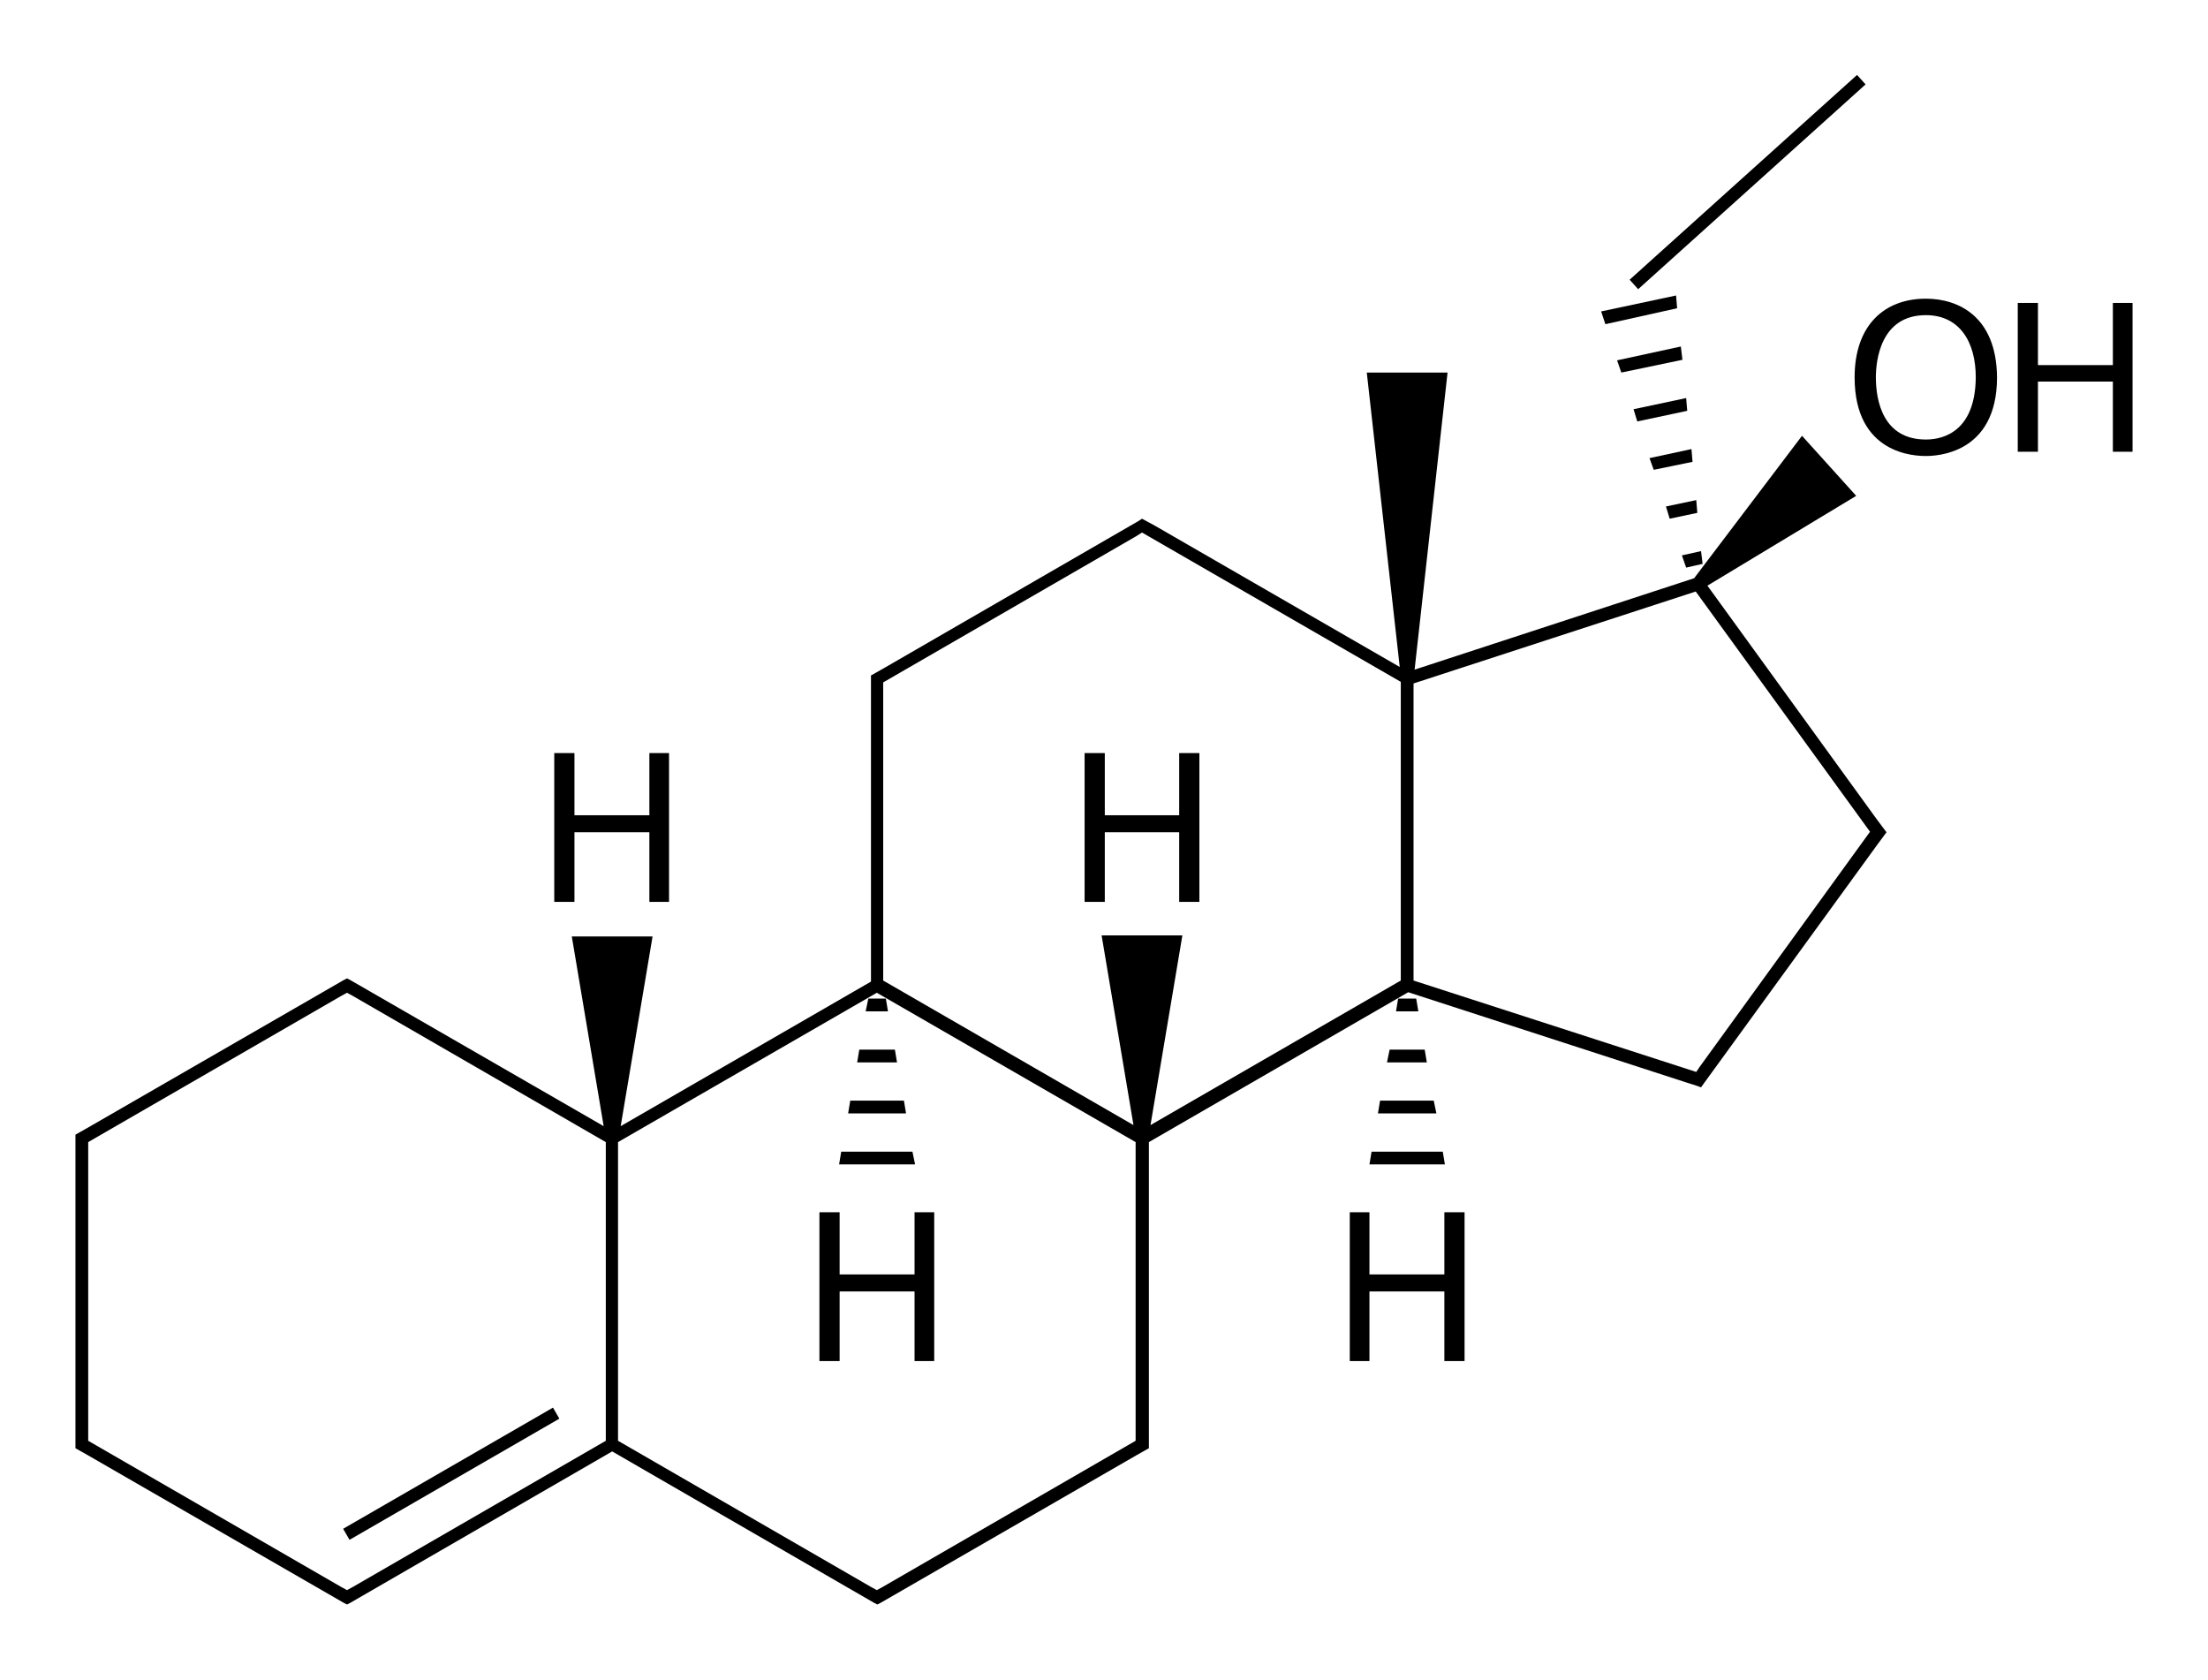 <?xml version="1.0" encoding="utf-8"?>
<!-- Generator: Adobe Illustrator 19.2.1, SVG Export Plug-In . SVG Version: 6.00 Build 0)  -->
<svg version="1.1" id="Слой_1" xmlns="http://www.w3.org/2000/svg" xmlns:xlink="http://www.w3.org/1999/xlink" x="0px" y="0px"
	 viewBox="0 0 415.5 316.1" style="enable-background:new 0 0 415.5 316.1;" xml:space="preserve">
<g>
	<rect x="62.2" y="276" transform="matrix(0.866 -0.5 0.5 0.866 -127.294 79.744)" width="45.6" height="2.4"/>
	<polygon points="320.4,106.1 320.1,103.7 316.5,104.5 317.3,106.8 	"/>
	<polygon points="318.5,86.9 318.3,84.5 310.4,86.2 311.2,88.4 	"/>
	<polygon points="317.5,77.3 317.3,74.9 307.4,77 308.1,79.3 	"/>
	<polygon points="304.3,67.8 305.1,70.1 316.6,67.7 316.3,65.2 	"/>
	<polygon points="319.4,96.5 319.2,94.1 313.5,95.3 314.2,97.6 	"/>
	<polygon points="315.6,58 315.4,55.6 301.3,58.6 302.1,61 	"/>
	<polygon points="263.1,187.9 262.7,190.3 266.9,190.3 266.5,187.9 	"/>
	<polygon points="257.7,219.1 271.9,219.1 271.5,216.7 258.1,216.7 	"/>
	<polygon points="259.3,209.5 270.3,209.5 269.8,207.1 259.7,207.1 	"/>
	<polygon points="261,199.9 268.5,199.9 268.1,197.5 261.5,197.5 	"/>
	<rect x="300.2" y="33.1" transform="matrix(0.743 -0.669 0.669 0.743 61.469 228.873)" width="57.6" height="2.4"/>
	<polygon points="166.7,187.9 163.4,187.9 162.9,190.3 167.1,190.3 	"/>
	<polygon points="171.7,216.7 158.3,216.7 157.9,219.1 172.2,219.1 	"/>
	<polygon points="168.4,197.5 161.7,197.5 161.3,199.9 168.8,199.9 	"/>
	<polygon points="170.1,207.1 160,207.1 159.6,209.5 170.5,209.5 	"/>
	<path d="M353.2,154.2l-31.9-44l28-16.9l-10.2-11.3l-20.3,26.8L266.2,126l6.2-55.9h-15.2l6.2,55.4l-46.1-26.6l0,0l-2.4-1.3l-0.6,0.4
		l-48.1,27.8l0,0l-2.3,1.3v0.7v2v54.9l-47.1,27.2l6-35.7h-15.2l6,35.7l-47.7-27.5l0,0l-0.6-0.3l-0.6,0.3l0,0l-48.2,27.8l0,0
		l-2.3,1.3v0.7v2v53.6v2v0.7l2.3,1.3l0,0l48.2,27.8l0,0l0.6,0.3l0.6-0.3l0,0l49.3-28.5l49.3,28.5l0,0l0.6,0.3l0.6-0.3l0,0l48.2-27.8
		l0,0l2.3-1.3v-0.7v-2v-54.9l48.8-28.2l52.4,17l0,0l1.9,0.6l0,0l0,0l0.8,0.3l0.5-0.7l0,0l32.7-45l0,0l1.7-2.3L353.2,154.2
		L353.2,154.2z M319.8,200.8l-0.6,0.9L266,184.5v-55.9l53.1-17.3l32.8,45.2L319.8,200.8L319.8,200.8z M319.6,110L319.6,110
		L319.6,110L319.6,110z M166.2,128.4l47.6-27.5l0,0l1.1-0.7l48.7,28.1v56.2l-47.1,27.2l6-35.7h-15.2l6,35.7l-47.1-27.2v-54.9V128.4z
		 M16.6,216.2v-1.3l47.6-27.5l0,0l1.1-0.6l1.1,0.6l0,0l47.6,27.5v56.2l-47.6,27.5l0,0l-1.1,0.6l-1.1-0.6l0,0l-47.6-27.5v-1.3V216.2z
		 M213.7,271.1l-47.6,27.5l0,0l-1.1,0.6l-1.1-0.6l0,0l-47.6-27.5v-56.2l48.7-28.1l48.7,28.1v54.9V271.1z"/>
	<path d="M362.4,56.2c-7.8,0-13.4,5-13.4,14.8c0,14.6,11.5,14.8,13.4,14.8c1.7,0,13.4-0.2,13.4-14.8
		C375.7,59.6,368.6,56.2,362.4,56.2z M362.4,82.7c-8,0-9.4-7.2-9.4-11.7c0-3,0.8-11.7,9.4-11.7c6.4,0,9.4,5.1,9.4,11.7
		C371.7,82.3,364.3,82.7,362.4,82.7z"/>
	<polygon points="397.6,57 397.6,68.7 383.5,68.7 383.5,57 379.7,57 379.7,85 383.5,85 383.5,71.8 397.6,71.8 397.6,85 401.3,85 
		401.3,57 	"/>
	<polygon points="271.8,239.8 257.7,239.8 257.7,228.1 254,228.1 254,256.1 257.7,256.1 257.7,243 271.8,243 271.8,256.1 
		275.6,256.1 275.6,228.1 271.8,228.1 	"/>
	<polygon points="207.9,156.6 221.9,156.6 221.9,169.7 225.7,169.7 225.7,141.7 221.9,141.7 221.9,153.4 207.9,153.4 207.9,141.7 
		204.1,141.7 204.1,169.7 207.9,169.7 	"/>
	<polygon points="172.1,239.8 158,239.8 158,228.1 154.2,228.1 154.2,256.1 158,256.1 158,243 172.1,243 172.1,256.1 175.8,256.1 
		175.8,228.1 172.1,228.1 	"/>
	<polygon points="108.1,156.6 122.2,156.6 122.2,169.7 125.9,169.7 125.9,141.7 122.2,141.7 122.2,153.4 108.1,153.4 108.1,141.7 
		104.3,141.7 104.3,169.7 108.1,169.7 	"/>
</g>
</svg>
